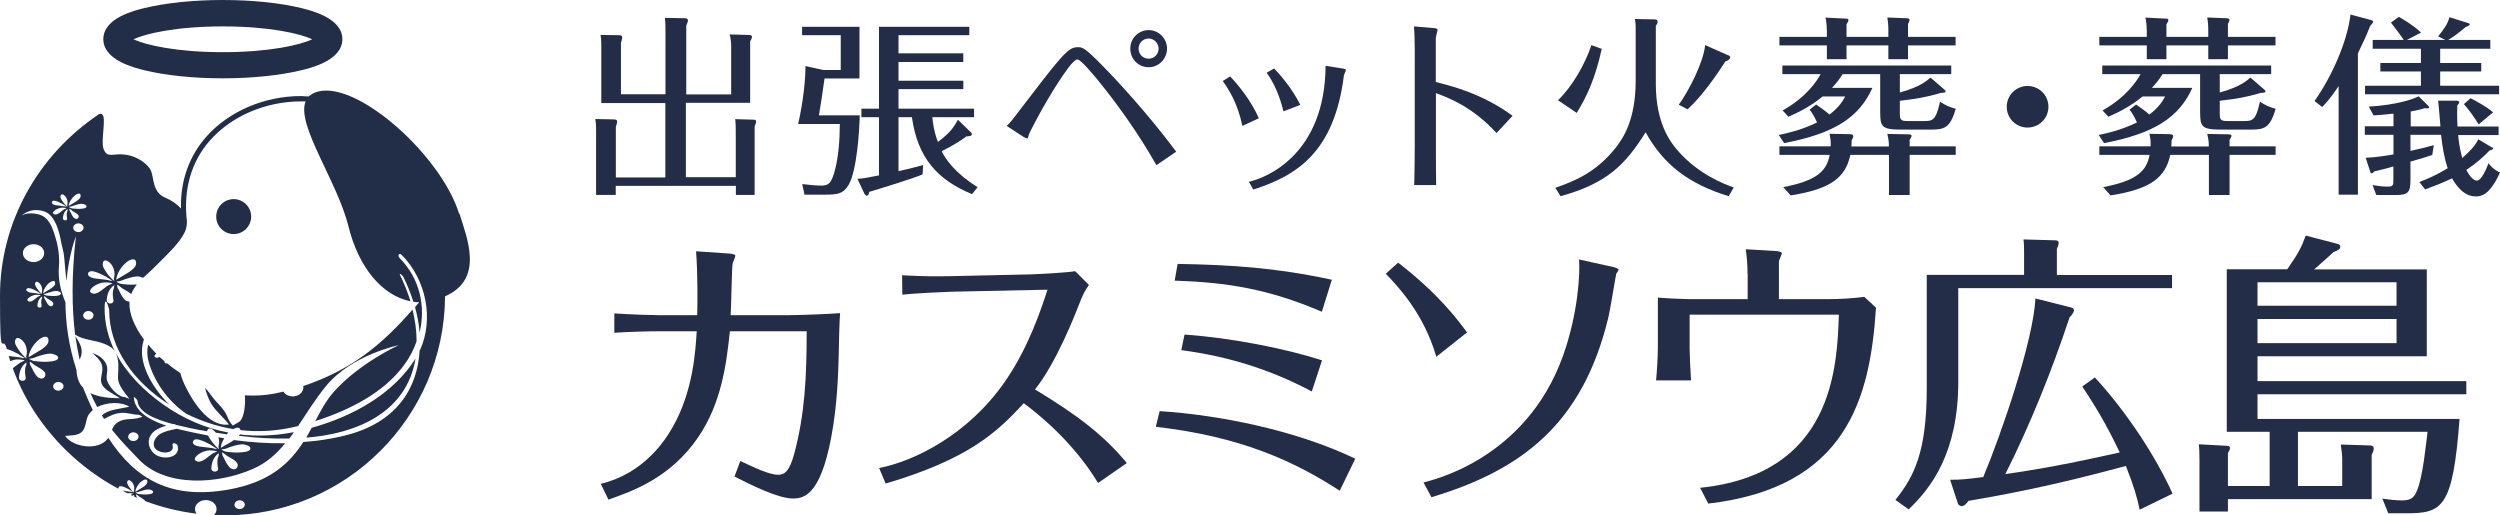 <?xml version="1.0" encoding="UTF-8"?>
<svg id="_レイヤー_2" data-name="レイヤー 2" xmlns="http://www.w3.org/2000/svg" viewBox="0 0 195.99 40.4">
  <defs>
    <style>
      .cls-1 {
        fill: #222e47;
      }

      .cls-1, .cls-2 {
        stroke-width: 0px;
      }

      .cls-2 {
        fill: #232d48;
      }
    </style>
  </defs>
  <g id="_レイヤー_1-2" data-name="レイヤー 1">
    <g>
      <path class="cls-2" d="M57.32,7.4v-3.81c0-.29-.04-.62-.12-.89l1.54.04c.07,0,.21.02.21.15,0,.12-.08.25-.14.34v4.83h-5.04v5.83h3.91v-3.67c0-.31-.01-.57-.04-.88l1.4.04c.1,0,.24.01.24.15,0,.09-.06.24-.12.38v5.37h-1.47v-.71h-9.42v.71h-1.54v-5.08c0-.12,0-.51-.06-.87l1.46.03c.12,0,.25.02.25.18,0,.1-.04.24-.1.38v3.99h3.88v-5.83h-5.02V3.66c0-.57-.03-.75-.06-.92l1.49.02c.09,0,.21.03.21.18,0,.1-.06.28-.1.42v4.03h3.49V2.45c0-.45,0-.67-.04-1.05l1.56.03c.12,0,.24.03.24.17,0,.1-.06.25-.13.4v5.4h3.54Z"/>
      <path class="cls-2" d="M67.4,9.05c-.03,1.29-.23,4.33-.87,5.44-.42.72-.88.77-1.89.77h-1.57l-.18-.83c.65.08,1.11.12,1.52.12.58,0,.78-.23,1.04-1.19.27-1,.38-2.29.39-3.64h-3.27c.4-1.68.6-3.71.57-4.54l1.42.31h1.35v-2.73h-3.03v-.66h4.5v4.05h-2.74c-.23,1.56-.24,1.74-.44,2.89h3.21ZM76.13,10.38s.06.08.06.12c0,.17-.18.18-.42.19-.99.72-1.79,1.08-1.95,1.16.35.72,1.14,1.77,2.82,2.83l-.44.54c-2.7-1.12-4.26-2.83-4.71-6.03h-1.05v4.23c1.11-.25,1.54-.38,1.93-.48l-.04.73c-.67.3-3.21,1.08-4.18,1.37-.04.21-.09.3-.21.3-.06,0-.15-.1-.18-.17l-.54-1.15c.45-.03.63-.06,1.69-.27v-4.56h-1.38v-.67h1.38V2.1h7.08v.66h-5.55v1.42h5.08v.68h-5.08v1.47h5.08v.66h-5.08v1.53h5.92v.67h-3.27c.1,1.01.31,1.62.44,1.94,1.02-.78,1.24-1.17,1.57-1.74l1.02.99Z"/>
      <path class="cls-2" d="M90.66,12.95c-1.33-2.34-2.88-4.56-4.57-6.64-.31-.38-1.36-1.65-1.62-1.65-.33,0-1.03,1.08-1.47,1.74-1.23,1.89-2.31,4.02-2.34,4.15-.03.14-.08.31-.12.31s-.18-.06-.29-.12l-1.33-.87c.15-.14.27-.25.56-.63,3.79-4.96,4.23-5.54,5.01-5.54.35,0,.52,0,1.9,1.41,1.01,1.02,3.54,3.72,5.82,6.78l-1.54,1.05ZM90.05,2.36c.81,0,1.44.67,1.44,1.45s-.63,1.46-1.44,1.46-1.44-.65-1.44-1.46.65-1.45,1.44-1.45ZM90.05,3.02c-.45,0-.79.36-.79.79s.33.79.79.79c.44,0,.78-.36.78-.79s-.36-.79-.78-.79Z"/>
      <path class="cls-2" d="M96.44,5.99c.68.72,1.65,1.92,2.25,3.28l-1.29.6c-.4-1.83-1.02-2.77-1.54-3.52l.58-.36ZM105.26,5.37c.18.03.25.06.25.12s-.13.34-.15.4c-.75,6.04-3.69,7.88-7.11,8.97l-.34-.61c1.33-.29,5.97-2.12,6.01-9.09l1.33.21ZM99.89,5.37c.43.45,1.35,1.47,2.05,2.85l-1.32.51c-.12-.45-.45-1.84-1.32-3.03l.58-.33Z"/>
      <path class="cls-2" d="M110.91,3.84c0-.48-.02-1.32-.06-1.77l1.54.13c.07,0,.31.03.31.11,0,.1-.14.58-.14.7v3.42c1.16.29,3.65.9,6.02,2.65l-1.26,1.35c-1.9-2.08-3.78-2.77-4.75-3.13v4.12c0,1.07,0,2.04.02,3.09h-1.72c.03-.92.04-2.64.04-3.1V3.84Z"/>
      <path class="cls-2" d="M129.71,1.52c.1,0,.24.02.24.2,0,.1-.08.23-.14.3v4.56c0,3.19,1.22,4.63,1.67,5.17,1.67,1.95,3.78,2.71,4.44,2.95l-.4.68c-3.14-.96-5.12-2.49-6.51-5.01-1.58,2.52-3,4-6.67,5.01l-.41-.66c1.49-.51,3.18-1.19,4.73-3.13.57-.74,1.57-2.16,1.57-5.27V2.22c0-.39-.03-.55-.06-.73l1.54.03ZM125.57,3.83c-.5,2.27-1.12,3.65-1.96,5.02l-1.47-.99c1.17-1.14,2.13-2.86,2.62-4.32l.81.29ZM135.51,4.34c.09.04.13.07.13.16,0,.15-.21.26-.38.32-.66,1.03-1.83,2.73-2.96,3.75l-.69-.36c.78-1.09,1.91-3.25,2.07-4.67l1.81.8Z"/>
      <path class="cls-2" d="M142.37,8.19c.24.17.54.36,1.06.79.78-.61,1.02-1.05,1.23-1.42h-1.77c-1.05.87-2.13,1.35-2.68,1.59l-.46-.49c1.93-1.08,2.73-2.39,2.98-2.85h-3v-.67h13.24v.67h-4.03v1.44c1.56-.42,2.15-.94,2.4-1.17l1.11.96s.08.08.08.12c0,.1-.15.12-.36.12-.26.08-.75.21-.9.24-.96.23-1.68.3-2.33.38v1.02c0,.52.12.57.67.57h1.22c.66,0,.94-.03,1.26-1.52.36.24.67.41,1.23.56-.44,1.54-.92,1.63-1.98,1.63h-2.31c-1.54,0-1.63-.24-1.63-1.44v-2.91h-2.94c-.31.48-.52.73-.84,1.08h3.17c-1.04,2.31-2.98,3.58-6.92,4.33l-.42-.64c.54-.11,1.73-.36,3-.98-.21-.46-.36-.72-.58-1l.51-.41ZM143.21,2.31c0-.33-.03-.62-.1-.93l1.59.08c.12,0,.21.01.21.12,0,.09-.06.18-.15.33v.98h3.28v-.57c0-.38-.04-.72-.08-.95l1.5.06c.14,0,.24.03.24.14,0,.09-.09.24-.12.3v1.02h3.73v.67h-3.73v1.08h-1.54v-1.08h-3.28v1.08h-1.54v-1.08h-3.72v-.67h3.72v-.57ZM145.07,10.53c.09,0,.22.02.22.14,0,.07-.04.19-.13.34,0,.24,0,.3-.02.47h2.94c0-.3,0-.44-.12-.98l1.67.03c.08,0,.23.02.23.12,0,.08-.08.21-.15.31v.51h3.61v.67h-3.61v3.15h-1.62v-3.15h-3.03c-.38,1.81-1.58,2.69-4.68,3.18l-.58-.65c2.5-.48,3.4-1.18,3.64-2.53h-3.94v-.67h4.02c.02-.45-.03-.65-.09-.98l1.65.03Z"/>
      <path class="cls-2" d="M160.59,8.37c0,.9-.73,1.63-1.64,1.63s-1.63-.73-1.63-1.63.73-1.63,1.63-1.63,1.64.72,1.64,1.63Z"/>
      <path class="cls-2" d="M167.45,8.19c.24.17.54.36,1.06.79.78-.61,1.02-1.05,1.23-1.42h-1.77c-1.05.87-2.13,1.35-2.68,1.59l-.46-.49c1.93-1.08,2.73-2.39,2.98-2.85h-3v-.67h13.24v.67h-4.03v1.44c1.56-.42,2.15-.94,2.4-1.17l1.11.96s.08.08.08.12c0,.1-.15.12-.36.12-.26.08-.75.21-.9.24-.96.23-1.68.3-2.33.38v1.02c0,.52.12.57.67.57h1.22c.66,0,.94-.03,1.26-1.52.36.24.67.41,1.23.56-.44,1.54-.92,1.63-1.98,1.63h-2.31c-1.54,0-1.63-.24-1.63-1.44v-2.91h-2.94c-.31.48-.52.73-.84,1.08h3.17c-1.04,2.31-2.98,3.58-6.92,4.33l-.42-.64c.54-.11,1.73-.36,3-.98-.21-.46-.36-.72-.58-1l.51-.41ZM168.29,2.31c0-.33-.03-.62-.1-.93l1.59.08c.12,0,.21.01.21.12,0,.09-.06.18-.15.33v.98h3.28v-.57c0-.38-.04-.72-.08-.95l1.5.06c.14,0,.24.03.24.14,0,.09-.09.24-.12.3v1.02h3.73v.67h-3.73v1.08h-1.54v-1.08h-3.28v1.08h-1.54v-1.08h-3.72v-.67h3.72v-.57ZM170.15,10.53c.09,0,.22.02.22.14,0,.07-.04.19-.13.34,0,.24,0,.3-.02.47h2.94c0-.3,0-.44-.12-.98l1.67.03c.08,0,.23.02.23.12,0,.08-.08.21-.15.31v.51h3.61v.67h-3.61v3.15h-1.62v-3.15h-3.03c-.38,1.81-1.58,2.69-4.68,3.18l-.58-.65c2.5-.48,3.4-1.18,3.64-2.53h-3.94v-.67h4.02c.02-.45-.03-.65-.09-.98l1.65.03Z"/>
      <path class="cls-2" d="M184.86,15.26h-1.52V6.75c-.61.93-1.06,1.4-1.29,1.64l-.6-.47c1.33-1.89,2.56-4.6,2.82-6.78l1.57.42c.12.03.2.06.2.13,0,.09-.1.21-.23.35-.25.64-.52,1.24-.96,2.14v11.07ZM195.35,11.52s.1.07.1.12c0,.06-.12.13-.27.15-.51.52-1.02,1-1.83,1.53.4.78.73.84.82.84.39,0,.77-.99.92-1.36.2.25.41.5.9.72-.81,1.81-1.51,1.88-1.9,1.88-.72,0-1.33-.49-1.86-1.42-.88.42-1.47.63-2.11.87l-.45-.58c.62-.24,1.33-.54,2.22-1.08-.3-.9-.42-1.74-.52-2.62h-2.4v1.26c.84-.18,1.21-.28,1.83-.45l-.12.77c-.61.21-.99.31-1.71.52v1.44c0,.97-.18,1.18-1.15,1.18h-1.53l-.29-.78c.39.06.73.12,1.19.12s.44-.17.44-.52v-1.06c-.48.15-1.25.33-1.5.39-.04.06-.12.15-.21.15-.05,0-.09-.06-.1-.12l-.36-1.1c.85-.03,1.98-.22,2.18-.27v-1.53h-2.25v-.67h2.25v-.99c-.71.08-.93.09-1.56.14l-.38-.69c2.32-.14,3.58-.63,3.91-.81l.74.73s.09.09.09.14c0,.09-.17.09-.33.06-.19.06-.6.17-1.12.26v1.17h2.33c-.04-.51-.14-1.69-.18-2.02h1.47c.08.01.18.04.18.12,0,.11-.08.18-.15.26,0,.27-.03.85.02,1.65h3.22v.67h-3.17c.02.23.09.98.32,1.8.93-.82,1.11-1.18,1.26-1.47l1.09.65ZM191.72,3.14l-.58-.29c.36-.45.71-.87.89-1.5l1.47.46c.08.03.12.04.12.09,0,.1-.19.17-.31.21-.62.51-.81.67-1.38,1.02h3.3v.69h-3.93v1.12h3.22v.66h-3.22v1.12h4.62v.67h-10.51v-.67h4.38v-1.12h-3.18v-.66h3.18v-1.12h-3.78v-.69h2.43c-.17-.27-.66-.92-1-1.36l.62-.45c.34.19,1.14.67,1.74,1.23l-1.11.58h3.06ZM194.31,9.75c-.33-.56-.71-1.08-1.15-1.59l.52-.46c.42.21,1.27.67,1.77,1.11l-1.14.94Z"/>
    </g>
    <g>
      <path class="cls-2" d="M54.66,24.71c.02-.99.05-3.08-.09-5.01l2.62.18c.07,0,.46.05.46.16,0,.09-.18.51-.21.6-.07.21-.11,3.43-.16,4.07h4.46c.85,0,3.22-.09,4.12-.16-.02.35-.05.69-.07,1.56-.05,2.25-.07,4.67-.46,7.2-.83,5.36-2.18,5.77-3.15,5.77-1.17,0-3.15-.99-4.6-1.72l.46-1.22c1.08.51,2.25,1.08,2.97,1.08.51,0,.87-.28,1.24-1.59.85-3.15.99-6.09.99-9.66h-6.02c-.28,2.69-.69,5.66-2.48,8.3-2.18,3.2-5.15,4.23-7.04,4.9l-.6-1.24c3.38-.81,5.06-3.43,5.63-4.44,1.61-2.81,1.79-5.96,1.89-7.52h-2.94c-.92,0-2.62.05-3.52.12v-1.52c1.24.09,3.22.14,3.5.14h3.01Z"/>
      <path class="cls-2" d="M86.08,37.86c-1.86-3.08-4.46-5.24-5.82-6.25-2.12,2.3-4.32,4.37-10.83,6.3l-.51-1.22c2.74-.53,6.94-2.58,9.84-6.74,1.84-2.64,2.83-5.61,3.36-7.24l-7.54.16c-.69.02-3.1.14-3.84.23l-.02-1.52c1.79.09,2.3.09,3.82.07l6.25-.14c.71-.02,2.87-.14,3.5-.25l1.08,1.08c-.34.46-.48.81-.6,1.08-.48,1.24-1.95,5.01-3.63,7.11,3.31,2,5.4,3.59,7.2,5.77l-2.25,1.56Z"/>
      <path class="cls-2" d="M90.91,32.23c4.67.3,10.67,1.49,15.34,3.73l-1.22,2.51c-3.54-2.3-7.75-4.25-14.42-5.01l.3-1.22ZM92.31,20.69c4.25.07,7.73.3,12.1,1.24l-.78,2.51c-4.19-1.79-7.4-2.3-11.54-2.44l.23-1.31ZM92.86,26.23c3.73.25,8.12,1.15,10.78,2.02l-.8,2.44c-3.22-1.72-6.58-2.76-10.23-3.24l.25-1.22Z"/>
      <path class="cls-2" d="M109.61,20.59c3.17,2.46,4.62,4.42,5.4,5.47l-2.41,1.91c-.97-3.38-3.01-5.52-3.96-6.51l.97-.87ZM111.61,37.82c.46-.14,7.96-1.7,10.92-9.91,1.17-3.27,1.36-6.48,1.26-7.57l2.71.6c.18.05.39.12.39.21,0,.05-.14.25-.18.3-.05.18-.48,2.87-.62,3.43-2.02,8.39-6.83,11.98-13.87,14.1l-.62-1.15Z"/>
      <path class="cls-2" d="M137,21.47c0-.64-.05-1.29-.14-1.93l2.37.14c.11,0,.46.05.46.18,0,.09-.21.51-.23.62v2.97h4c.69,0,2.02-.07,2.69-.18l.92.85c-.46,7.15-2.32,14.1-13.15,15.36l-.64-1.24c10.42-1.06,10.74-9.43,10.88-13.57h-11.7v2.55c0,.6.07,1.98.11,2.6h-2.74c.07-.69.14-1.93.14-2.6v-3.89c.85.07,2.09.12,2.46.12h4.58v-1.98Z"/>
      <path class="cls-2" d="M170.28,21.56v1.03h-16.76v7.34c0,5.56-2.14,8.35-3.89,10l-1.04-.74c1.49-1.84,2.46-3.82,2.46-8.76v-8.88h7.63v-1.72c0-.28,0-.78-.05-1.06l2.51.07c.16,0,.25.07.25.21,0,.16-.09.37-.14.46v2.05h9.01ZM164.23,29.59c2.58,2.81,4.81,6.28,6.09,9.11l-2.58,1.26c-.18-.9-.44-1.82-1.08-3.43-5.93,1.61-9.7,2.28-12.35,2.74-.07.12-.28.41-.53.41-.07,0-.23-.07-.28-.18l-.62-1.89c.8.02,1.45-.07,2.6-.21,1.47-3.52,3.93-10.72,4.09-14l2.81.71c.07.02.21.05.21.21,0,.18-.21.44-.34.55-1.4,4.21-3.06,8.35-5.04,12.3,3.73-.53,6.81-1.22,8.97-1.7-.67-1.38-1.4-2.87-2.94-5.17l.99-.71Z"/>
      <path class="cls-2" d="M183.62,38.09v-1.98c0-.46-.02-.57-.11-1.26l2.28.07c.09,0,.3.02.3.23,0,.12-.02.23-.16.51v3.47h-11.27v.97h-2.23v-3.98c0-.6-.02-1.08-.05-1.29l2.21.12c.09,0,.23.02.23.18,0,.12-.07.23-.16.39v2.58h3.27v-4.25h-3.36v-12.74h4.74c.85-1.22,1.1-1.68,1.45-2.64l2.46.64c.11.02.25.09.25.21,0,.23-.18.3-.53.44-.76.69-.83.76-1.52,1.36h8.83v6.81h-13.27v1.95h16.37v1.03h-16.37v1.93h15.84c-.53,7.04-1.36,7.4-4.23,7.4h-1.36l-.46-1.15c.32.05,1.01.14,1.54.14.69,0,.94-.21,1.17-.76.46-1.06.71-3.66.83-4.62h-10.16v4.25h3.47ZM176.98,23.97h10.9v-1.84h-10.9v1.84ZM187.88,25.01h-10.9v1.89h10.9v-1.89Z"/>
    </g>
    <g>
      <circle class="cls-1" cx="18.32" cy="16.98" r="1.37"/>
      <path class="cls-1" d="M17.47,6.14c-2.31,0-4.5-.23-6.14-.63-.8-.2-3.23-.79-3.23-2.44s2.43-2.25,3.23-2.44c1.66-.4,3.84-.63,6.14-.63s4.5.23,6.14.63c.8.2,3.23.79,3.23,2.44s-2.43,2.25-3.23,2.44c-1.66.4-3.84.63-6.14.63ZM10.46,3.08c.93.44,3.35,1.01,7.01,1.01s6.08-.57,7.01-1.01c-.93-.44-3.35-1.01-7.01-1.01s-6.08.57-7.01,1.01Z"/>
      <g>
        <path class="cls-1" d="M18.81,34.05s-.05.08-.08.12c1.27.15,2.61.24,3.95.21.13-.17.25-.33.36-.5-1.45.28-2.87.34-4.23.18Z"/>
        <path class="cls-1" d="M6.25,28.18c.06-.14.12-.27.14-.42.09-.53-.2-.96-.48-1.4.09.65.21,1.26.33,1.83h0Z"/>
        <path class="cls-1" d="M18.38,34.47c-.31.23-.71.41-.93.56l-.14.08c0-.24.12-.5.27-.75-.16-.02-.3-.05-.46-.08.08.25.09.52,0,.74l.05.19c-.17-.12-.49-.47-.59-.63-.08-.13-.2-.28-.27-.44-.33-.06-.68-.13-1.01-.2-.42-.09-.93-.2-1.46-.33-.02,0-.03.02-.05.02-.44.09-.94.19-1.31.44-.33.25-.59.74-.31,1.09.35.45,1.55.46,1.36-.25-.07-.27.35-.17.4.04.26,1-1.33,1.2-1.94.52-.36-.39-.46-.98-.13-1.42.27-.36.72-.55,1.18-.68-1.29-.42-2.47-1.09-2.55-2.21,0-.12.28.18.29.27.07.95,1.54,1.49,2.79,1.82h.03c.07-.02.14.02.2.06.38.09.74.17,1.01.23.47.1.95.2,1.43.27v-.04c.13-.38.53-.05.68.15.28.05.58.09.86.13.04-.05.08-.09.12-.14-1.81-.34-3.51-1.08-5.06-2.17-1.61-1.13-2.94-2.5-3.76-4.07.06.13.11.27.14.44.12.52.03,1.01.03,1.53s.5,1.12.9,1.63l-.36-.14c-.6,0-1.36-.96-1.42-1.4-.06-.47.18-.8-.09-1.28-.22-.38-.57-.62-1.04-.77.29.25.59.52.72.85.16.39,0,.76-.04,1.15-.07.82.85,1.08,1.48,1.54-.79,0-1.65-.08-2.31-.4.17.38.34.75.53,1.09.76-.38,1.85-.44,2.52-.03-.65.17-1.69.21-2.15.69.06.09.11.18.17.27.4-.2.78-.42,1.3-.47.51-.05.95.15,1.44.15l.27.14c-.49.25-1.06.13-1.57.28-.5.15-.68.43-.82.75.75.96,1.5,1.68,2.09,2.31,2.13,2.25,6.26,1.95,8.96.76,1.06-.46,1.85-1.18,2.53-2.01-1.34.02-2.69-.07-4.02-.25l.06-.02h0ZM10.72,34.49c-.17.13-.42.11-.57-.03s-.13-.35.04-.48c.17-.13.42-.11.57.03s.13.35-.04.48ZM15.15,34.79c-.06-.09-.03-.22.06-.29.1-.09.27-.06.39-.03.32.09.63.24.91.39.14.08.37.27.53.31l-.17.02c-.16-.06-.36-.08-.54-.1-.22-.03-.43-.06-.65-.08-.19-.02-.44-.09-.54-.24h0ZM15.4,36.16c-.36-.2.15-.56.35-.66s.42-.18.66-.19c.16,0,.48,0,.61.09l-.15.06c-.23.09-.37.22-.56.36-.2.16-.61.5-.91.33ZM17.12,35.79c-.07.15-.08.29-.08.46s.02.26.04.38c.02.09.05.19-.04.27-.08.08-.22.09-.31.05-.19-.08-.17-.23-.15-.38.03-.25.1-.51.26-.73.07-.1.21-.27.33-.3l-.05.26h0ZM18.31,36.79c-.31-.03-.46-.34-.59-.55-.1-.17-.16-.35-.27-.51l-.05-.27c.18.06.31.24.47.32.27.16.51.26.7.49.15.18.05.54-.27.52h0ZM19.63,35.17c-.02.17-.28.24-.45.26-.4.07-.87.06-1.28,0-.12,0-.24-.03-.34-.07-.07-.03-.12-.08-.19-.1l.03-.04c.26.02.54-.16.78-.22.29-.08.67-.21.98-.15.18.03.5.14.47.31Z"/>
        <path class="cls-1" d="M36,16.78c-1.38-4.53-7.88-10.39-11.04-9.61-.32.08-.57.22-.75.39-.2,0-.4-.02-.6-.03-2.89,0-5.66,1.19-7.43,3.18-1.36,1.54-2.05,3.48-1.99,5.64-.28-.32-.7-.63-1.27-.87-.99-.43-.85-1.59-1.09-2.11-.24-.5-1.09-1.2-2.25-1.27-.76-.05-1.18.3-1.46-.42-.25-.66.27-2.54-.14-2.73-.06-.04-.15-.04-.22,0C2.91,12.2,0,17.52,0,23.18s.18,2.83.53,4.18c.32.09.62.24.9.39.14.08.37.27.53.31l-.17.02c-.16-.06-.36-.08-.54-.1-.19-.02-.37-.05-.57-.07.04.14.08.27.13.4.17-.07.33-.12.52-.13.16,0,.48,0,.61.09l-.15.06c-.23.09-.37.22-.56.36-.06.05-.14.11-.23.18.87,2.4,2.31,4.62,4.24,6.49,1.23,1.19,2.59,2.18,4.05,2.96-.02-.05,0-.12.04-.17.06-.05.17-.04.24-.02.2.05.38.15.55.24.09.05.23.16.32.2h-.1c-.1-.02-.23-.03-.32-.05-.13-.02-.27-.04-.39-.05h-.03c.13.07.26.13.38.19.03,0,.06,0,.09,0,.09,0,.29,0,.36.05l-.09.04s-.07.03-.1.05c.05.03.11.05.16.07.04-.04.08-.07.12-.08l-.02.13c.09.04.17.07.26.11-.02-.04-.04-.08-.07-.11l-.03-.17c.11.04.2.15.28.2.16.1.3.16.42.29,0,0,.02.02.02.04,1.3.49,2.65.82,4.03.99-.21-.28-.15-.67.17-.89.34-.26.87-.23,1.19.06.28.27.27.68,0,.94.28,0,.58.02.87.02,9.48,0,17.2-7.7,17.25-17.17,3.08-1.35,1.73-4.54,1.13-6.49l-.02.03h0ZM9.91,20.56c.31-.24.79-.42.76.12-.03.47-1.02.9-1.42,1.17l-.14.08c.03-.46.41-1.06.8-1.36ZM8.06,20.59c.14-.39.55-.03.69.17.22.3.29.75.17,1.09l.05.19c-.17-.12-.49-.47-.59-.63-.15-.24-.4-.54-.31-.81ZM8.88,23.45c.02.09.04.19-.04.27s-.22.09-.31.05c-.19-.08-.17-.23-.15-.38.03-.25.1-.51.26-.73.07-.09.21-.27.33-.3l-.05.26c-.07.15-.08.3-.08.46s.02.26.04.38ZM5.88,17.6c.17-.13.42-.11.57.03.15.14.13.35-.04.48-.17.13-.42.11-.57-.03-.15-.14-.13-.35.04-.48ZM5.63,16.83c-.06-.1-.1-.22-.17-.3l-.03-.17c.11.04.2.15.28.2.16.1.3.16.42.29.09.11.03.32-.16.31-.19-.02-.27-.21-.35-.33ZM6.66,24.47c.17-.13.42-.11.57.03.15.14.13.35-.04.48-.17.13-.42.11-.57-.03-.15-.14-.13-.35.04-.48ZM7.19,22.99c-.36-.2.15-.56.35-.66s.42-.18.66-.19c.16,0,.48,0,.61.09l-.15.06c-.23.09-.37.22-.56.36-.2.16-.61.5-.91.33ZM7,21.32c.1-.09.27-.06.39-.03.32.09.63.24.91.39.14.08.37.27.53.31l-.17.02c-.16-.06-.37-.08-.54-.1-.22-.03-.43-.06-.65-.08-.19-.02-.44-.09-.54-.24-.06-.09-.03-.22.06-.29h0ZM6.5,15.99c.11.02.3.08.28.2,0,.11-.17.14-.27.16-.25.04-.53.03-.78,0-.07,0-.15-.02-.21-.05-.04-.02-.07-.05-.11-.06l.02-.03c.16,0,.32-.09.47-.13.18-.05.4-.13.59-.09ZM5.87,15.32c.19-.15.48-.26.45.07-.02.28-.62.55-.86.71l-.08.05c.02-.27.25-.65.49-.82ZM4.75,15.34c.08-.24.33-.02.41.1.13.19.18.45.1.66l.03.12c-.1-.07-.29-.28-.35-.38-.09-.14-.25-.33-.19-.49ZM5.25,17.07c0,.06.03.12-.02.16-.05.05-.13.05-.2.03-.12-.05-.1-.14-.09-.24.02-.15.06-.3.16-.44.04-.06.13-.16.21-.19l-.03.16c-.04.09-.05.18-.05.27s0,.16.03.24h0ZM4.78,16.59c-.12.1-.36.3-.55.2-.22-.12.09-.33.22-.39s.26-.11.4-.12c.09,0,.29,0,.37.05l-.09.04c-.14.05-.23.13-.34.22h0ZM4.11,15.77c.06-.05.17-.04.24-.02.2.05.38.15.55.24.09.05.23.17.32.2h-.1c-.1-.02-.23-.03-.32-.05-.13-.02-.27-.04-.39-.05-.12,0-.27-.06-.32-.15-.04-.06-.02-.13.03-.18h0ZM2.04,28.67c-.07.15-.08.29-.08.46s.02.26.04.38c0,.09.05.19-.04.27-.08.08-.22.09-.31.05-.19-.08-.17-.23-.15-.38.03-.25.1-.51.26-.73.07-.1.21-.27.33-.3l-.05.26h0ZM2.04,27.92l.05.19c-.17-.12-.49-.46-.59-.63-.15-.24-.4-.54-.31-.81.14-.39.55-.03.69.17.22.3.29.75.17,1.09h0ZM3.74,23.18c-.07,0-.15-.02-.21-.05-.04-.02-.07-.05-.11-.06l.02-.03c.16,0,.32-.09.47-.13.18-.05.4-.13.59-.09.11.02.3.08.28.2-.02.11-.17.14-.27.16-.25.04-.53.03-.78,0ZM3.99,24.01c-.19-.02-.27-.21-.35-.33-.06-.1-.1-.22-.17-.3l-.03-.17c.11.04.2.15.28.2.16.1.3.16.42.29.09.11.03.32-.16.31ZM4.33,22.23c-.02.28-.62.54-.86.71l-.09.05c.02-.27.25-.65.49-.82.19-.14.48-.26.45.07h0ZM3.18,20.37c-.34.26-.87.23-1.18-.06-.3-.29-.27-.74.08-.99.34-.26.87-.23,1.18.06.3.29.27.74-.08.99ZM3.25,23.91c0,.06.03.12-.02.16-.05.05-.13.06-.2.03-.12-.05-.1-.14-.09-.23.02-.15.06-.3.16-.44.04-.06.13-.16.21-.19l-.03.16c-.04.09-.05.18-.05.27s0,.16.03.24h0ZM3.3,23.06c-.1-.07-.29-.28-.35-.38-.09-.14-.25-.33-.19-.49.08-.24.33-.02.41.1.13.19.18.45.1.66l.03.12ZM2.08,22.8c-.03-.06-.02-.13.04-.18s.17-.04.24-.02c.2.05.38.15.55.24.09.05.23.16.32.2h-.1c-.1-.02-.23-.03-.32-.05-.13-.02-.27-.04-.39-.05-.12,0-.27-.06-.32-.15h0ZM2.43,23.23c.13-.06.26-.11.4-.12.09,0,.29,0,.37.05l-.09.04c-.14.05-.23.13-.34.22-.12.1-.36.3-.55.2-.22-.12.09-.33.21-.39h0ZM3.04,26.63c.31-.24.79-.42.76.12-.03.47-1.02.9-1.42,1.17l-.14.08c.03-.46.41-1.06.8-1.36ZM3.23,29.68c-.31-.03-.46-.34-.59-.55-.1-.17-.16-.35-.27-.51l-.05-.27c.17.06.31.24.47.32.27.16.51.27.7.49.15.18.05.54-.27.52h0ZM2.83,28.32c-.12,0-.24-.03-.34-.07-.07-.03-.12-.08-.19-.1l.03-.04c.26.02.54-.16.78-.22.29-.08.67-.21.98-.15.17.04.5.14.47.32-.02.17-.28.23-.45.26-.4.07-.87.05-1.28,0h0ZM4.84,30.54c-.17.13-.42.11-.57-.03s-.13-.35.04-.48.42-.11.57.03.13.35-.04.48ZM10.49,38.5l.03.12c-.1-.07-.29-.28-.35-.38-.09-.14-.25-.33-.19-.49.08-.24.33-.02.41.1.13.19.18.45.1.66h0ZM11.74,38.74c-.25.04-.53.03-.78,0-.07,0-.15-.02-.21-.05-.04-.02-.07-.05-.11-.06l.02-.03c.16,0,.32-.09.47-.13.18-.05.4-.13.59-.09.11.02.3.08.28.2,0,.11-.17.14-.27.16h0ZM10.61,38.55c.02-.27.25-.65.49-.82.19-.14.48-.26.45.07-.02.28-.62.54-.86.71l-.09.05h0ZM19.05,39.82c-.17.13-.42.11-.57-.03s-.13-.35.04-.48.42-.11.57.03.13.35-.04.48ZM32.9,27.44c-.16,2.99-1.79,5.69-5.84,6.7-1.08.27-2.17.43-3.28.51-1.05,1.63-2.59,3.15-5.86,3.73-4.44.79-7.27-.73-9.43-4.06-.03.04-.05.07-.08.11-.76.93-2.7.63-3.31-.26.44-.04.95,0,1.29-.29.39-.35.3-.97.56-1.37.09-.14.2-.26.33-.36-.27-.55-.52-1.14-.77-1.76-.13-.14-.24-.28-.31-.46-.13-.27-.2-.61-.2-.91-.64-1.96-.86-3.78-.87-5.33-.39-.89-.59-1.84-.51-2.79.06-.73-.05-1.57-.27-2.27-.18-.57-.38-1.34-.99-1.69-.41-.24-1.37-.33-1.73.02.51-.51,1.25-.6,1.87-.37.84.3,1.16,1.64,1.28,2.32.07.42.22.82.25,1.25.03.37.07.75.1,1.11.03.27.04.5.08.75.2-2.16.74-3.49.74-3.49-.35,3.11-.32,5.63-.06,7.71.68.43,1.51.41,2.28.71.44.17.7.36.86.65-.53-1.06-.83-2.21-.83-3.43s.36,0,.36.16c0,2.98,1.94,5.63,4.72,7.4-1.39-1.38-2.52-3.36-2.04-4.97,0-.04.03-.09.05-.13-.76-1.03-1.18-2.07-1.14-2.9v-.09h-.07c-.31-.03-.46-.34-.59-.55-.1-.17-.16-.35-.27-.51l-.05-.27c.17.06.31.24.47.33.24.14.45.24.64.42.11-.28.27-.53.45-.76-.34.03-.72.02-1.05-.02-.12,0-.24-.03-.34-.07-.07-.03-.12-.08-.19-.1l.03-.05c.26.02.54-.16.78-.22.29-.08.67-.22.98-.15.08.02.19.05.28.09.26-.25.53-.47.77-.71,1.17-1.17,2.08-2,2.51-2.9.12-.25.17-.65.15-.86-.28-2.44.33-4.63,1.83-6.32,1.69-1.9,4.35-3.04,7.13-3.04s.24,0,.35,0c-.75,1.84,2.49,6.27,3.36,9.8.79,3.22,2.65,5.43,4.86,5.87-.22-.71-.49-1.39-.81-2.04-.12-.25.2.02.25.12.31.63.57,1.29.79,1.96.15.02.3.04.45.04-.11.13-.22.26-.32.38.18.66.3,1.33.36,1.98.48-2.02.03-4.22-1.58-5.84-.17-.17-.04-.44.18-.23,1.93,1.96,2.52,5.04,1.43,7.45h0Z"/>
        <path class="cls-1" d="M23.77,30.24c.05.24-.04.49-.27.66-.34.26-.87.23-1.18-.06-.04-.04-.08-.09-.11-.14-.04,0-.09.02-.13.03-.98.25-1.95.32-2.89.26.02.19.03.38.02.59-.02.35-.09,1.39-.58,1.56l-.37.22c-.36-.34-.4-.73-.67-1.13-.23-.34-.57-.65-.83-.97-.23-.27-.42-.62-.69-.84.12.41.27.86.5,1.25.36.58.96,1.06,1.38,1.61-1.32.19-2.39-1.23-2.89-2.04-.37-.61-.75-1.31-.92-1.99-.36-.24-.71-.49-1.03-.76h-.12c-.09-.04-.1-.1-.1-.17-.13-.12-.26-.23-.38-.34-.11.06-.23.1-.32.04-.15-.08-.05-.21.06-.3-.23-.23-.44-.46-.63-.7-.11.43-.09.89.03,1.33.42,1.53,1.49,3.07,2.94,4.08,1.19.59,2.43,1,3.7,1.21.25-.14.51-.19.56.08,1.46.17,2.97.07,4.52-.32.67-.99,1.32-2.07,2.16-3.1,2.02-2.49,5.73-3.24,5.73-3.24,0,0-3.08,1.39-5.11,3.68-.57.64-.99,1.43-1.43,2.27,2.75-.88,5.37-2.24,6.95-4.38.43-.58.77-1.22.99-1.88,0-.82-.12-1.66-.32-2.48-2.45,2.82-4.85,4.75-8.58,6h0Z"/>
        <path class="cls-1" d="M24.44,33.53c-.14.26-.28.51-.43.78,1.71-.14,3.38-.51,4.82-1.24,2.31-1.17,3.43-2.98,3.75-4.99,0,0,0,.02,0,.02-1.67,2.68-4.75,4.49-8.12,5.43h0Z"/>
      </g>
    </g>
  </g>
</svg>